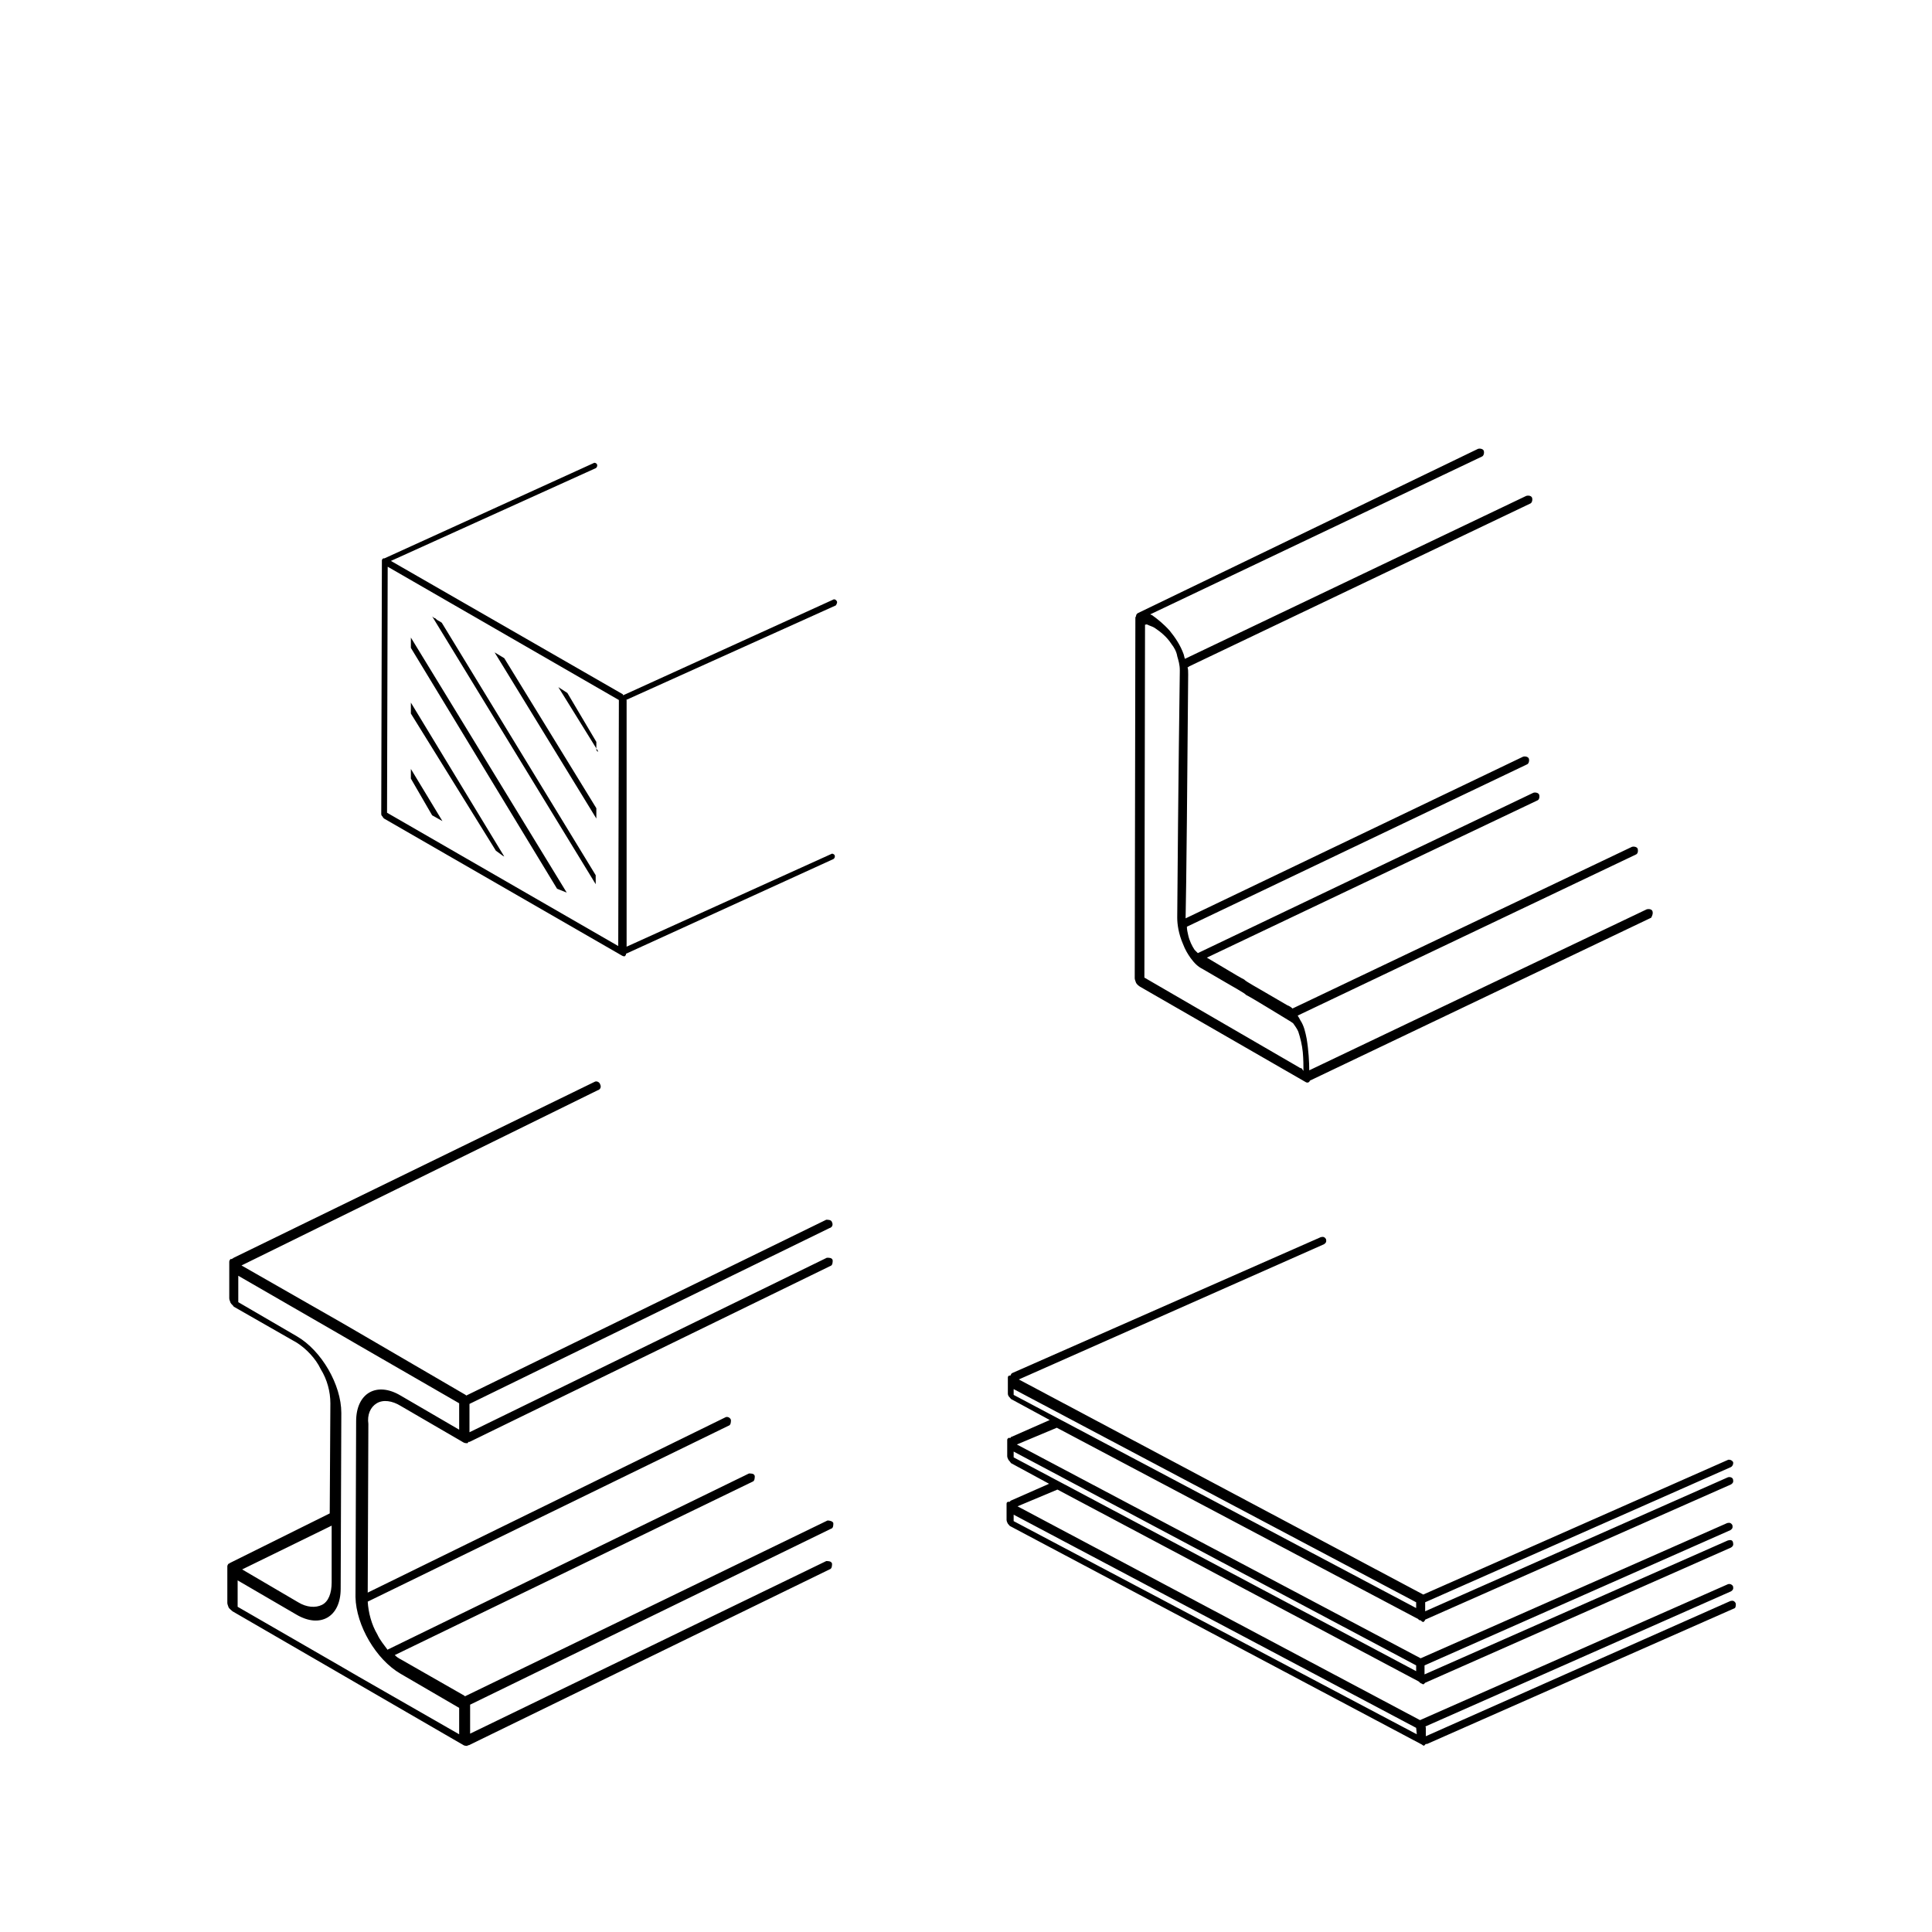 <?xml version="1.0" encoding="utf-8"?>
<!-- Generator: Adobe Illustrator 24.1.1, SVG Export Plug-In . SVG Version: 6.00 Build 0)  -->
<svg version="1.1" id="Layer_1" xmlns="http://www.w3.org/2000/svg" xmlns:xlink="http://www.w3.org/1999/xlink" x="0px" y="0px"
	 viewBox="0 0 300 300" style="enable-background:new 0 0 300 300;" xml:space="preserve">
<path d="M256.6,141.5c-0.1-0.3-0.5-0.4-0.9-0.3l-52.4,25c0-1.2-0.1-3.1-0.4-4.9c-0.2-1-0.4-2-1-2.9c-0.1-0.2-0.2-0.4-0.4-0.7
	l52.5-25c0.3-0.1,0.4-0.5,0.3-0.9c-0.1-0.3-0.6-0.4-0.9-0.3l-52.7,25.1c-0.2-0.2-0.5-0.4-0.8-0.5l0,0c-5.8-3.4-6.3-3.6-6.7-4
	c-0.4-0.2-0.8-0.4-5.8-3.4l51.3-24.4c0.3-0.1,0.4-0.5,0.3-0.9c-0.1-0.3-0.6-0.4-0.9-0.3L186,148c-0.2-0.2-0.4-0.4-0.5-0.5
	c-0.4-0.6-0.8-1.4-1-2.3c-0.1-0.4-0.2-0.9-0.2-1.3l52.8-25.2c0.3-0.1,0.4-0.6,0.3-0.9c-0.1-0.3-0.6-0.4-0.9-0.3l-52.4,25.1
	c0.1-3.6,0.3-24.3,0.4-37.8l0,0v-0.1c0-0.4,0-0.8-0.1-1.1l0,0c0.1,0,0.2,0,0.2-0.1l53-25.3c0.3-0.1,0.4-0.6,0.3-0.9
	s-0.5-0.4-0.9-0.3l-53,25.3c-0.1-0.2-0.1-0.4-0.2-0.7c-0.5-1.4-1.3-2.6-2.2-3.7c-0.9-1-1.9-1.8-2.6-2.3c-0.1-0.1-0.2-0.1-0.4-0.2
	l51.5-24.5c0.3-0.1,0.4-0.6,0.3-0.9c-0.1-0.3-0.6-0.4-0.9-0.3l-52.8,25.5c-0.2,0.1-0.3,0.3-0.3,0.5c-0.1,0.1-0.1,0.2-0.1,0.3
	l-0.1,55.9c0,0.2,0.1,0.4,0.2,0.7c0.1,0.2,0.3,0.4,0.6,0.6l25.7,14.8c0.3,0.2,0.6,0.1,0.7-0.2l53-25.3
	C256.6,142.1,256.7,141.8,256.6,141.5z M202,165.9l-24.3-14.1l0.1-54.8h0.1c0.1-0.1,0.3,0,0.5,0.1c0.2,0.1,0.6,0.2,0.9,0.4l0,0
	c0.9,0.6,1.9,1.4,2.6,2.5c0.4,0.5,0.8,1.2,0.9,1.9c0.2,0.7,0.4,1.3,0.4,2.2v0.1c-0.2,14.1-0.4,36.4-0.4,38.2v0.1
	c0,1,0.2,2.5,0.9,4.1c0.3,0.8,0.7,1.5,1.2,2.2c0.6,0.8,1.1,1.3,1.9,1.7c5.8,3.4,6.3,3.6,6.7,4c0.4,0.2,0.8,0.4,6.7,4l0,0
	c0.2,0.1,0.3,0.2,0.6,0.4c0.2,0.3,0.6,0.8,0.8,1.3c0.3,0.9,0.6,2.1,0.7,3.2c0.1,1.1,0.1,2.2,0.1,2.9C202,165.7,202,165.8,202,165.9z
	"/>
<g>
	<polygon points="68.7,127.5 63.8,119.4 63.8,120.9 67.1,126.6 	"/>
	<polygon points="78.1,132.9 78.3,133 63.8,109.1 63.8,110.8 77,132.1 	"/>
	<path d="M88,138.6L63.8,99c0,0.1,0,0.2,0,0.2c0,0.2,0,0.2,0,0.4s0,0.2,0,0.4s0,0.2,0,0.4c0,0.1,0,0.2,0,0.2L86.5,138L88,138.6z"/>
	<path d="M92.5,135.9L68.6,96.7l-0.3-0.2c-0.2-0.1-0.4-0.2-0.5-0.3C67.6,96,67.6,96,67.5,96c-0.2-0.1-0.3-0.2-0.4-0.3l0,0l25.4,41.6
		L92.5,135.9L92.5,135.9z"/>
	<polygon points="92.6,125.5 78.3,102.2 76.8,101.3 92.6,127.1 	"/>
	<path d="M92.6,116.2c0-0.1,0-0.2,0-0.2c0-0.2,0-0.3,0-0.6c0-0.1,0-0.1,0-0.2l-4.5-7.6l-1.4-0.9l6.2,10
		C92.6,116.7,92.6,116.4,92.6,116.2z"/>
	<path d="M129.9,93.3c-0.1-0.2-0.4-0.3-0.5-0.2l-32.5,14.8c-0.1,0-0.1,0.1-0.1,0.1c-0.1-0.2-0.1-0.2-0.1-0.2l-36-20.7l31.8-14.4
		c0.2-0.1,0.3-0.4,0.2-0.6c-0.1-0.2-0.4-0.3-0.5-0.2L59.7,86.7c-0.1,0-0.2,0-0.2,0c-0.1,0.1-0.2,0.2-0.2,0.3l-0.1,39.4
		c0,0.2,0.1,0.3,0.2,0.4c0.1,0.2,0.2,0.3,0.4,0.4l36.8,21.2c0.2,0.1,0.3,0.1,0.4,0.1c0.1-0.1,0.2-0.2,0.2-0.3v-0.1l32.2-14.7
		c0.2-0.1,0.3-0.4,0.2-0.6c-0.1-0.2-0.4-0.3-0.5-0.2l-31.8,14.4v-38.3h-0.1L129.8,94C129.9,93.8,130.1,93.5,129.9,93.3z M96,146.9
		l-35.9-20.7L60.2,88l35.9,20.7L96,146.9z"/>
</g>
<path d="M269.5,248.9c-0.2-0.3-0.4-0.4-0.8-0.3l-47.3,21v-1.3c0-0.1,0-0.2-0.1-0.2l47.5-21c0.3-0.2,0.4-0.4,0.3-0.8
	c-0.2-0.3-0.5-0.4-0.8-0.3l-47.8,21.1L158,233.9l6.2-2.6l56.1,29.8c0.2,0.2,0.3,0.3,0.4,0.3l0,0c0.2,0.1,0.3,0.2,0.4,0.1
	s0.2-0.2,0.2-0.2l47.5-21c0.3-0.2,0.4-0.4,0.3-0.8s-0.4-0.4-0.8-0.3l-47.1,20.8v-1.2c0-0.1,0-0.1,0-0.2l47.5-21
	c0.3-0.2,0.4-0.4,0.3-0.8c-0.2-0.3-0.4-0.4-0.8-0.3l-47.6,21l-62.7-33.2l6.2-2.6l56.1,29.7c0.2,0.2,0.2,0.2,0.4,0.2l0.1,0.1
	c0.2,0.2,0.4,0.2,0.4,0.1c0.1-0.1,0.2-0.2,0.2-0.3l47.5-21c0.3-0.2,0.4-0.4,0.3-0.8c-0.1-0.3-0.5-0.4-0.8-0.3l-47,20.8v-1.2
	c0-0.1,0-0.2,0-0.2l47.5-21c0.3-0.2,0.4-0.6,0.3-0.8c-0.2-0.3-0.6-0.4-0.8-0.3L221,247.6l-62.8-33.4l47.4-21
	c0.3-0.2,0.4-0.4,0.3-0.8c-0.2-0.3-0.4-0.4-0.8-0.3l-47.9,21.1c-0.2,0.1-0.2,0.2-0.3,0.4c-0.1,0-0.1,0-0.2,0
	c-0.2,0.1-0.2,0.2-0.2,0.4v2.4c0,0.2,0.1,0.4,0.2,0.5c0.2,0.2,0.3,0.4,0.4,0.4l5.9,3.2l-5.9,2.6c-0.1,0-0.2,0.1-0.2,0.2
	c-0.2,0-0.2-0.1-0.3,0c-0.2,0.1-0.2,0.2-0.2,0.4v2.4c0,0.2,0.1,0.4,0.2,0.6c0.2,0.2,0.3,0.4,0.4,0.5l5.9,3.2l-5.9,2.6
	c-0.1,0.1-0.2,0.1-0.2,0.2c-0.2,0-0.2,0-0.3,0c-0.2,0.1-0.2,0.2-0.2,0.4v2.4c0,0.2,0.1,0.4,0.2,0.6c0.2,0.2,0.3,0.4,0.4,0.4
	l63.9,33.9c0.2,0.2,0.4,0.2,0.4,0.1c0.1-0.1,0.2-0.2,0.2-0.2c0.1,0,0.1,0,0.2,0l47.8-21.1C269.5,249.6,269.6,249.2,269.5,248.9z
	 M157.4,216.6v-0.9l62.5,33.1v0.9L157.4,216.6z M157.4,226.3v-0.9l62.5,33.2v0.9L157.4,226.3z M220,269.3l-62.6-33.1v-1l62.5,33.1
	L220,269.3z"/>
<path d="M58.5,217.9c1-0.6,2.4-0.4,3.7,0.4L72,224c0.2,0.1,0.4,0.1,0.6,0.1c0.1-0.1,0.1-0.1,0.1-0.2h0.2l56-27.3
	c0.4-0.1,0.4-0.6,0.4-0.9c-0.1-0.4-0.5-0.4-0.9-0.4l-55.5,27.1v-4.4l55.9-27.3c0.4-0.1,0.6-0.5,0.4-0.9c-0.1-0.4-0.6-0.4-0.9-0.4
	l-55.9,27.3c-0.1-0.1-0.1-0.1-0.1-0.1L56,207.1l-3.1-1.8l-15.4-8.8l55.3-27.2c0.4-0.1,0.6-0.5,0.4-0.9c-0.1-0.4-0.6-0.6-0.9-0.4
	l-56,27.3c-0.1,0.1-0.2,0.1-0.3,0.2h-0.2c-0.1,0.1-0.2,0.3-0.2,0.4v5.7c0,0.2,0.1,0.4,0.2,0.7c0.1,0.2,0.4,0.4,0.5,0.6l9.8,5.6
	c1.4,0.9,2.9,2.4,3.7,4.1c1,1.6,1.5,3.5,1.5,5.3l-0.1,17.1l-15.5,7.7c-0.1,0.1-0.1,0.1-0.2,0.1l0,0c-0.1,0.1-0.2,0.3-0.2,0.4v5.7
	c0,0.2,0.1,0.4,0.2,0.7c0.1,0.2,0.4,0.4,0.6,0.6l16.4,9.5l3.1,1.8l16.4,9.5c0.2,0.1,0.4,0.1,0.6,0.1c0,0,0-0.1,0.1-0.1h0.1l56-27.3
	c0.4-0.1,0.4-0.6,0.4-0.9c-0.1-0.4-0.6-0.4-0.9-0.4L73,269.2v-4.5l56-27.3c0.4-0.1,0.4-0.5,0.4-0.9c-0.1-0.3-0.6-0.4-0.9-0.4
	l-56.3,27.3l-0.1-0.1l-9.8-5.6c-0.4-0.2-0.7-0.4-1-0.7l55.5-26.9c0.4-0.1,0.4-0.6,0.4-0.9c-0.1-0.4-0.5-0.4-0.9-0.4l-56,27.3
	c-0.1,0-0.1,0.1-0.1,0.1c-0.5-0.7-1.2-1.5-1.6-2.4c-0.9-1.5-1.4-3.4-1.5-5.1l56-27.3c0.4-0.1,0.4-0.6,0.4-0.9
	c-0.1-0.4-0.6-0.6-0.9-0.4l-55.5,27.2l0.1-26.2C57,219.7,57.5,218.5,58.5,217.9z M51.5,236.9v8.8c0,1.7-0.5,3-1.5,3.5
	s-2.4,0.4-3.7-0.4l-8.7-5.1L51.5,236.9z M62.2,259.9l9.1,5.3v4.1l-15.7-9l-3.1-1.8l-15.6-9v-4.1l9.1,5.3c3.7,2.2,6.9,0.4,6.9-4
	l0.1-27.3c0-4.4-3.1-9.7-6.9-11.9l-9.1-5.3v-4.1l15.6,9l3.1,1.8l15.6,9v4.1l-9.1-5.3c-3.7-2.2-6.9-0.4-6.9,4L55.2,248
	C55.3,252.4,58.4,257.7,62.2,259.9z"/>
</svg>
